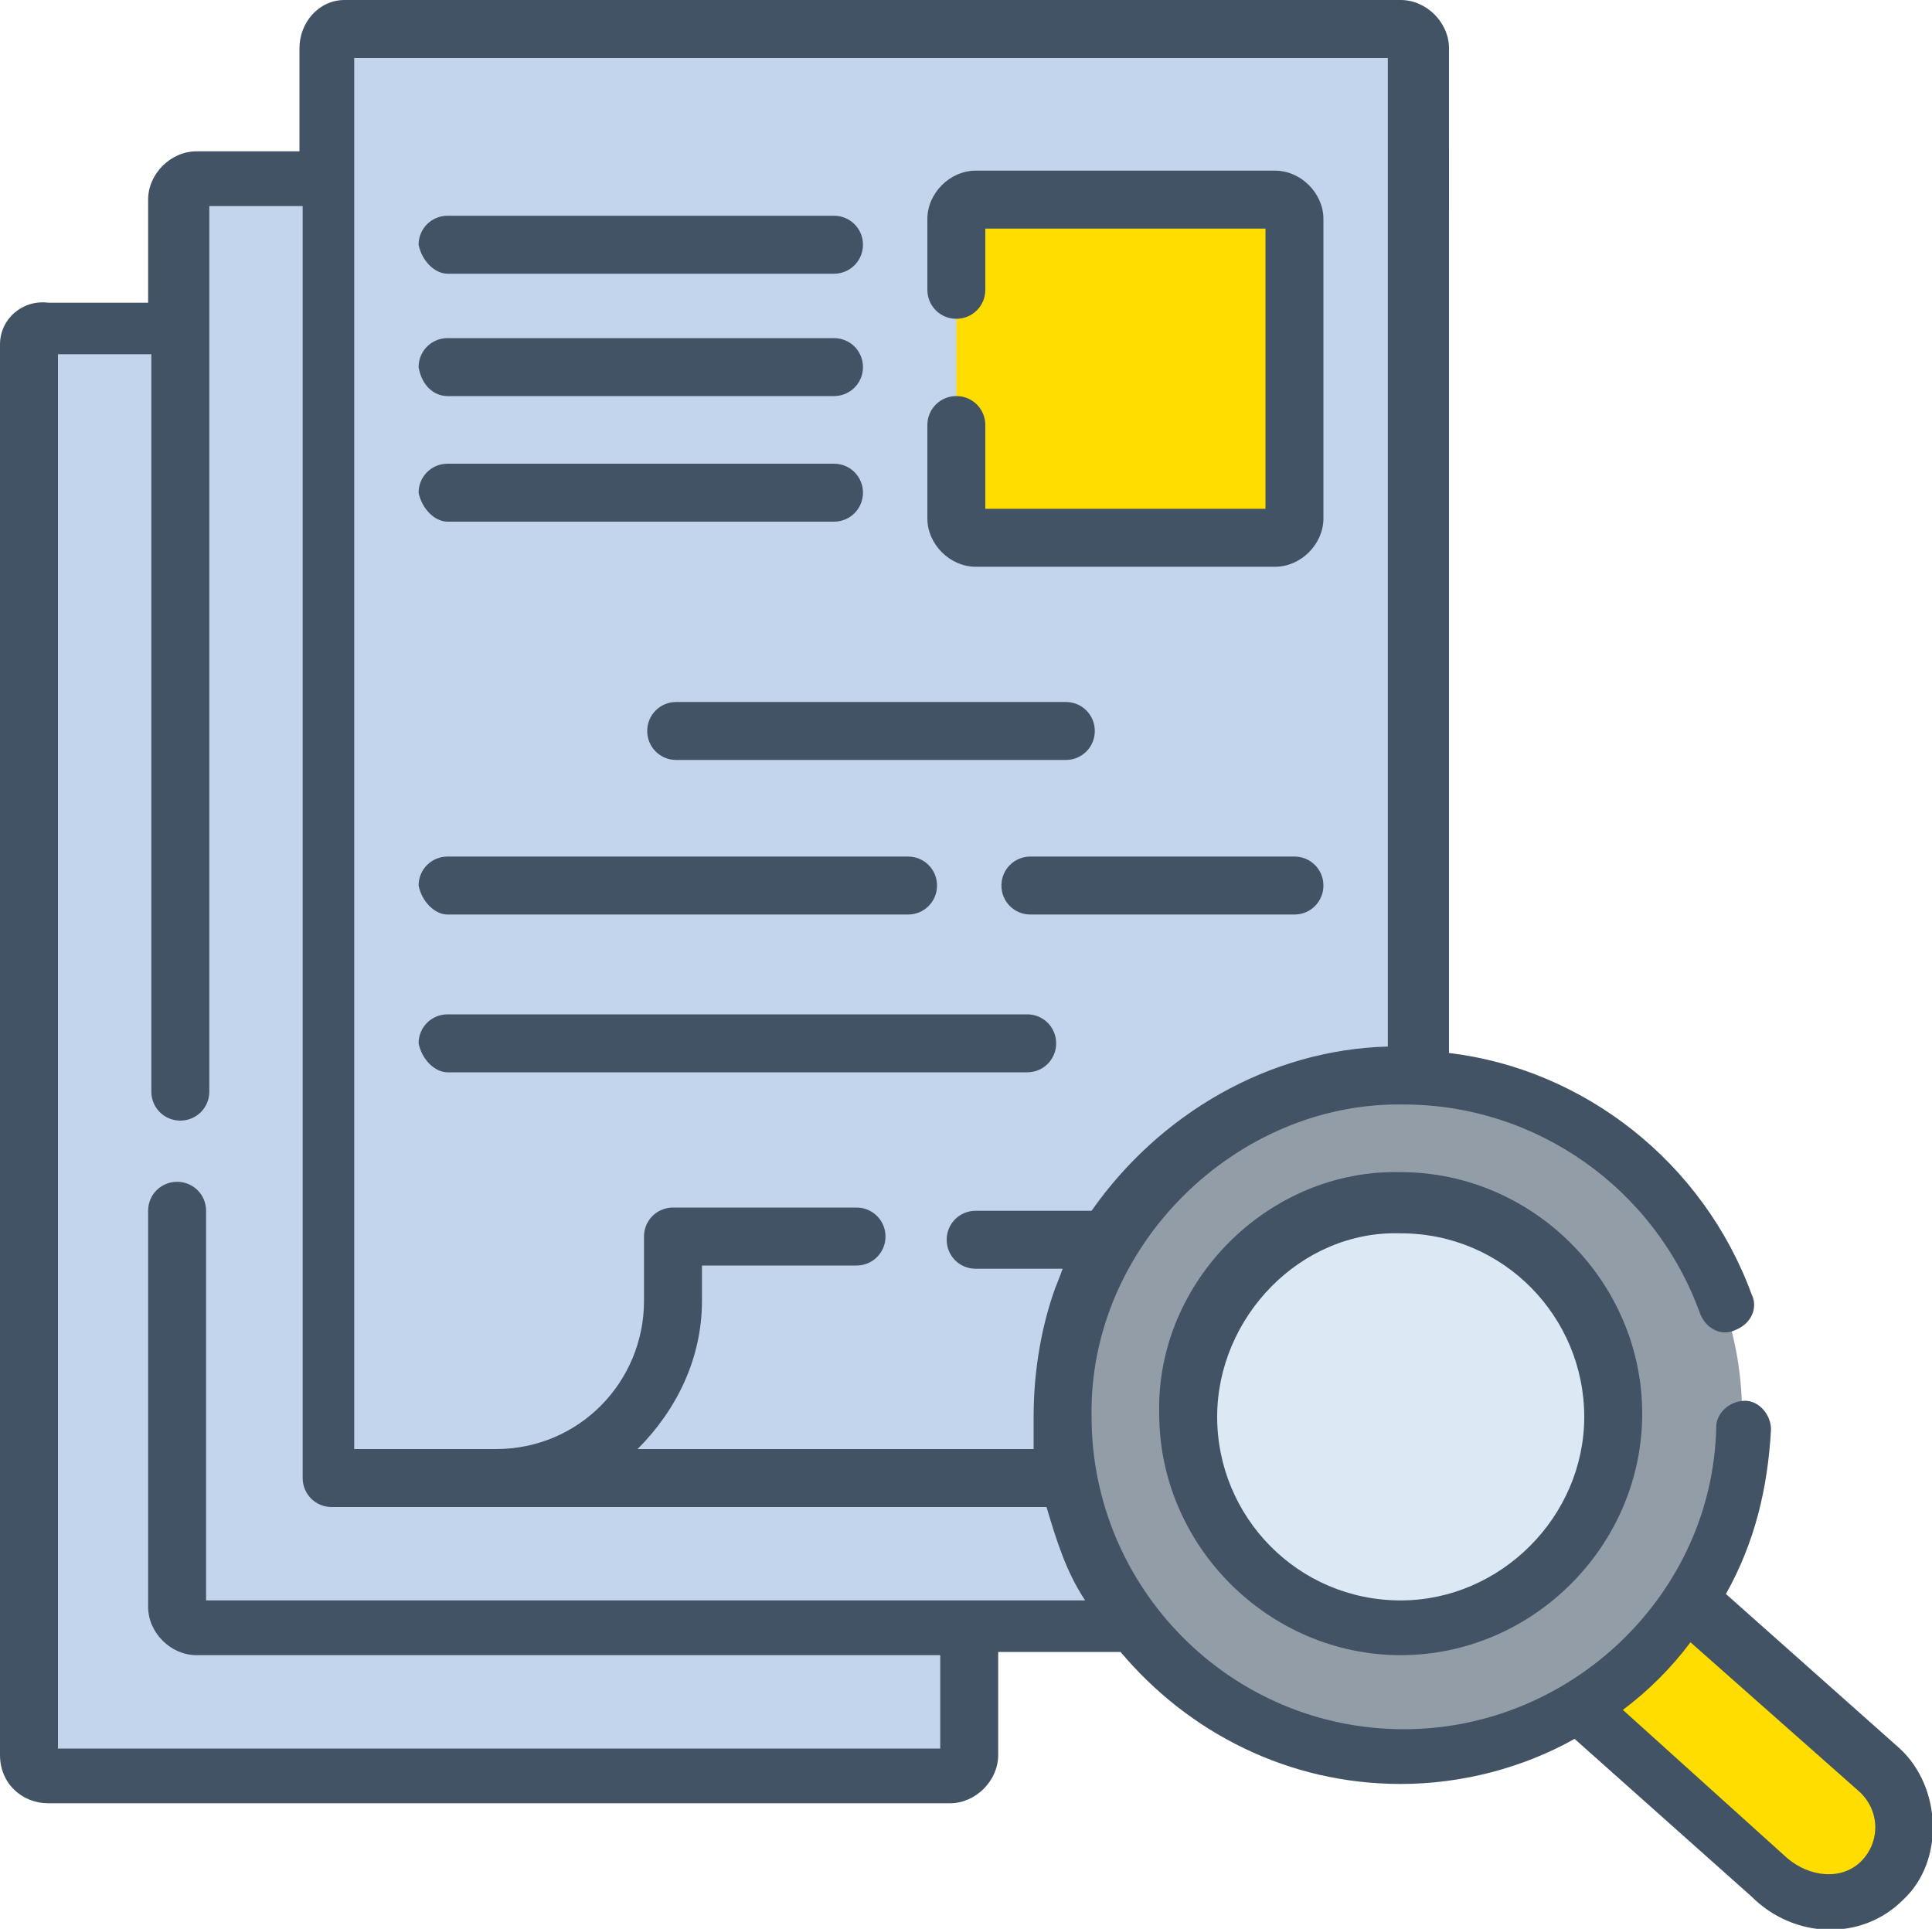 <?xml version="1.0" encoding="UTF-8"?> <svg xmlns="http://www.w3.org/2000/svg" xmlns:xlink="http://www.w3.org/1999/xlink" version="1.1" id="Capa_1" x="0px" y="0px" viewBox="0 0 60 59.9" style="enable-background:new 0 0 60 59.9;" xml:space="preserve"> <style type="text/css"> .st0{fill:#C2D5ED;} .st1{fill:#FFDD00;} .st2{fill:#939DA7;} .st3{fill:#DDE8F5;} .st4{fill:#415364;} </style> <g> <path class="st0" d="M28.9,55.1H2c-0.6,0-1.2-0.5-1.2-1.2V11.3c0-0.6,0.5-1.2,1.2-1.2h26.8c0.6,0,1.2,0.5,1.2,1.2V54 C30,54.6,29.5,55.1,28.9,55.1"></path> <path class="st0" d="M30,11.3v39.8c0,0.6-0.5,1.2-1.2,1.2H4.9c-0.6,0-1.2-0.5-1.2-1.2V11.3c0-0.6,0.5-1.2,1.2-1.2h23.9 C29.5,10.2,30,10.7,30,11.3"></path> <path class="st0" d="M38.2,50.5H6.7c-0.6,0-1.2-0.5-1.2-1.2V6.7C5.5,6,6,5.5,6.7,5.5h31.5c0.6,0,1.2,0.5,1.2,1.2v42.6 C39.4,50,38.8,50.5,38.2,50.5"></path> <path class="st0" d="M39.4,6.7v39.8c0,0.6-0.5,1.2-1.2,1.2H9.5c-0.6,0-1.2-0.5-1.2-1.2V6.7c0-0.6,0.5-1.2,1.2-1.2h28.6 C38.8,5.5,39.4,6,39.4,6.7"></path> <path class="st0" d="M10.1,44.7V2c0-0.6,0.5-1.2,1.2-1.2h31.5C43.5,0.9,44,1.4,44,2v42.6c0,0.6-0.5,1.2-1.2,1.2H11.3 C10.7,45.9,10.1,45.3,10.1,44.7"></path> <path class="st1" d="M30.3,16.7h9.3c0.3,0,0.6-0.3,0.6-0.6V6.8c0-0.3-0.3-0.6-0.6-0.6h-9.3c-0.3,0-0.6,0.3-0.6,0.6v9.3 C29.7,16.4,30,16.7,30.3,16.7"></path> <path class="st0" d="M25.9,16.2h-12c-0.5,0-0.9-0.4-0.9-0.9c0-0.5,0.4-0.9,0.9-0.9h12c0.5,0,0.9,0.4,0.9,0.9 C26.8,15.8,26.4,16.2,25.9,16.2"></path> <path class="st0" d="M33.1,23.6H21c-0.5,0-0.9-0.4-0.9-0.9c0-0.5,0.4-0.9,0.9-0.9h12.1c0.5,0,0.9,0.4,0.9,0.9 C34,23.2,33.6,23.6,33.1,23.6"></path> <path class="st0" d="M25.9,12.3h-12c-0.5,0-0.9-0.4-0.9-0.9c0-0.5,0.4-0.9,0.9-0.9h12c0.5,0,0.9,0.4,0.9,0.9 C26.8,12,26.4,12.3,25.9,12.3"></path> <path class="st0" d="M25.9,8.5h-12c-0.5,0-0.9-0.4-0.9-0.9c0-0.5,0.4-0.9,0.9-0.9h12c0.5,0,0.9,0.4,0.9,0.9 C26.8,8.1,26.4,8.5,25.9,8.5"></path> <path class="st0" d="M32,33.3h-18c-0.5,0-0.9-0.4-0.9-0.9c0-0.5,0.4-0.9,0.9-0.9h18c0.5,0,0.9,0.4,0.9,0.9 C32.8,32.9,32.5,33.3,32,33.3"></path> <path class="st0" d="M28.2,28.4H13.9c-0.5,0-0.9-0.4-0.9-0.9c0-0.5,0.4-0.9,0.9-0.9h14.3c0.5,0,0.9,0.4,0.9,0.9 C29.1,28,28.7,28.4,28.2,28.4"></path> <path class="st0" d="M40.2,28.4H32c-0.5,0-0.9-0.4-0.9-0.9c0-0.5,0.4-0.9,0.9-0.9h8.2c0.5,0,0.9,0.4,0.9,0.9 C41.1,28,40.7,28.4,40.2,28.4"></path> <path class="st0" d="M47.2,38.4c0.6,0,1.2,0.5,1.2,1.2v0.8c0,3-2.4,5.5-5.4,5.5l-17.8,0.6l-9.7-0.6c3,0,5.4-2.4,5.4-5.5v-0.8 c0-0.6,0.5-1.2,1.2-1.2H47.2z"></path> <path class="st0" d="M44,31v7.4H31.8c2.1-4.5,6.7-7.4,11.7-7.4C43.6,31,43.8,31,44,31"></path> <path class="st0" d="M39.4,38.4v8c0,0.6-0.5,1.2-1.2,1.2h-7.1c-0.1-0.4-0.2-0.9-0.3-1.4c-0.1-0.8-0.2-1.5-0.2-2.3 c0-1.5,0.2-2.9,0.7-4.3c0.1-0.4,0.3-0.8,0.5-1.2H39.4z"></path> <path class="st1" d="M52.4,49.7l6,5.3c1,1,1,2.5,0.1,3.5c-0.9,0.9-2.5,0.9-3.5-0.1L49,53L52.4,49.7z"></path> <path class="st0" d="M39.4,46.4v2.9c0,0.6-0.5,1.2-1.2,1.2h-5.9c-0.5-0.9-1-1.9-1.2-2.9h7.1C38.8,47.6,39.4,47.1,39.4,46.4"></path> <path class="st2" d="M32.9,43.9c0-1.2,0.2-2.4,0.6-3.5c1.4-4.1,5.4-7.1,10-7.1c5.8,0,10.6,4.8,10.6,10.6c0,5.9-4.7,10.6-10.6,10.6 S32.9,49.8,32.9,43.9"></path> <path class="st3" d="M36.9,43.9c0-0.8,0.1-1.5,0.4-2.2c0.9-2.6,3.4-4.4,6.2-4.4c3.7,0,6.6,3,6.6,6.6c0,3.7-3,6.6-6.6,6.6 S36.9,47.6,36.9,43.9"></path> <path class="st4" d="M30.3,17.6h9.3c0.8,0,1.5-0.7,1.5-1.5V6.8c0-0.8-0.7-1.5-1.5-1.5h-9.3c-0.8,0-1.5,0.7-1.5,1.5V9 c0,0.5,0.4,0.9,0.9,0.9c0.5,0,0.9-0.4,0.9-0.9V7.1h8.7v8.7h-8.7v-2.6c0-0.5-0.4-0.9-0.9-0.9c-0.5,0-0.9,0.4-0.9,0.9v2.9 C28.8,16.9,29.5,17.6,30.3,17.6"></path> <path class="st4" d="M13.9,16.2h12c0.5,0,0.9-0.4,0.9-0.9c0-0.5-0.4-0.9-0.9-0.9h-12c-0.5,0-0.9,0.4-0.9,0.9 C13.1,15.8,13.5,16.2,13.9,16.2"></path> <path class="st4" d="M34,22.7c0-0.5-0.4-0.9-0.9-0.9H21c-0.5,0-0.9,0.4-0.9,0.9c0,0.5,0.4,0.9,0.9,0.9h12.1 C33.6,23.6,34,23.2,34,22.7"></path> <path class="st4" d="M13.9,12.3h12c0.5,0,0.9-0.4,0.9-0.9c0-0.5-0.4-0.9-0.9-0.9h-12c-0.5,0-0.9,0.4-0.9,0.9 C13.1,12,13.5,12.3,13.9,12.3"></path> <path class="st4" d="M13.9,8.5h12c0.5,0,0.9-0.4,0.9-0.9c0-0.5-0.4-0.9-0.9-0.9h-12c-0.5,0-0.9,0.4-0.9,0.9 C13.1,8.1,13.5,8.5,13.9,8.5"></path> <path class="st4" d="M13.9,33.3h18c0.5,0,0.9-0.4,0.9-0.9c0-0.5-0.4-0.9-0.9-0.9h-18c-0.5,0-0.9,0.4-0.9,0.9 C13.1,32.9,13.5,33.3,13.9,33.3z"></path> <path class="st4" d="M13.9,28.4h14.3c0.5,0,0.9-0.4,0.9-0.9c0-0.5-0.4-0.9-0.9-0.9H13.9c-0.5,0-0.9,0.4-0.9,0.9 C13.1,28,13.5,28.4,13.9,28.4"></path> <path class="st4" d="M40.2,26.6H32c-0.5,0-0.9,0.4-0.9,0.9c0,0.5,0.4,0.9,0.9,0.9h8.2c0.5,0,0.9-0.4,0.9-0.9 C41.1,27,40.7,26.6,40.2,26.6"></path> <path class="st4" d="M57.8,57.8c-0.6,0.6-1.6,0.5-2.3-0.1l-5.1-4.6c0.8-0.6,1.5-1.3,2.1-2.1l5.2,4.6C58.4,56.2,58.4,57.2,57.8,57.8 M6.4,49.6v-12c0-0.5-0.4-0.9-0.9-0.9s-0.9,0.4-0.9,0.9v12.3c0,0.8,0.7,1.5,1.5,1.5h23.1v2.9H1.8V11h2.9v22.9 c0,0.5,0.4,0.9,0.9,0.9s0.9-0.4,0.9-0.9V6.4h2.9v39.5c0,0.5,0.4,0.9,0.9,0.9h22.2c0.3,1,0.6,2,1.2,2.9H6.4z M11,1.8h32.1v30.7 c-3.7,0.1-7.1,2.1-9.2,5.1h-3.6c-0.5,0-0.9,0.4-0.9,0.9c0,0.5,0.4,0.9,0.9,0.9H33c-0.1,0.3-0.2,0.5-0.3,0.8 c-0.4,1.2-0.6,2.5-0.6,3.8c0,0.3,0,0.7,0,1H19.8c1.2-1.2,2-2.8,2-4.6v-1.1h4.8c0.5,0,0.9-0.4,0.9-0.9c0-0.5-0.4-0.9-0.9-0.9h-5.7 c-0.5,0-0.9,0.4-0.9,0.9v2c0,2.5-2,4.6-4.6,4.6H11V1.8z M59,54.3C59,54.3,59,54.3,59,54.3l-5.4-4.8c0.9-1.6,1.3-3.3,1.4-5.1 c0-0.5-0.4-0.9-0.8-0.9c-0.5,0-0.9,0.4-0.9,0.8c-0.1,5.2-4.5,9.4-9.7,9.4c-5.4,0-9.7-4.4-9.7-9.7c-0.1-5.3,4.5-9.8,9.7-9.7 c4.1,0,7.8,2.6,9.2,6.5c0.2,0.5,0.7,0.7,1.1,0.5c0.5-0.2,0.7-0.7,0.5-1.1c-1.5-4.1-5.2-7-9.4-7.5V1.5c0-0.8-0.7-1.5-1.5-1.5H10.7 C9.9,0,9.3,0.7,9.3,1.5v3.2H6.1c-0.8,0-1.5,0.7-1.5,1.5v3.2H1.5C0.7,9.3,0,9.9,0,10.7v43.8C0,55.4,0.7,56,1.5,56h28 c0.8,0,1.5-0.7,1.5-1.5v-3.2h3.8c2.1,2.5,5.2,4.1,8.7,4.1c1.9,0,3.8-0.5,5.4-1.4l5.5,4.9c1.3,1.3,3.4,1.4,4.7,0.1 C60.4,57.8,60.3,55.5,59,54.3z"></path> <path class="st4" d="M43.5,49.7c-3.2,0-5.7-2.6-5.7-5.7c0-3.1,2.6-5.8,5.7-5.7c3.2,0,5.7,2.6,5.7,5.7 C49.2,47.1,46.6,49.7,43.5,49.7 M43.5,36.4c-4.1-0.1-7.6,3.4-7.5,7.5c0,4.1,3.4,7.5,7.5,7.5c4.1,0,7.5-3.4,7.5-7.5 C51,39.8,47.6,36.4,43.5,36.4"></path> </g> </svg> 